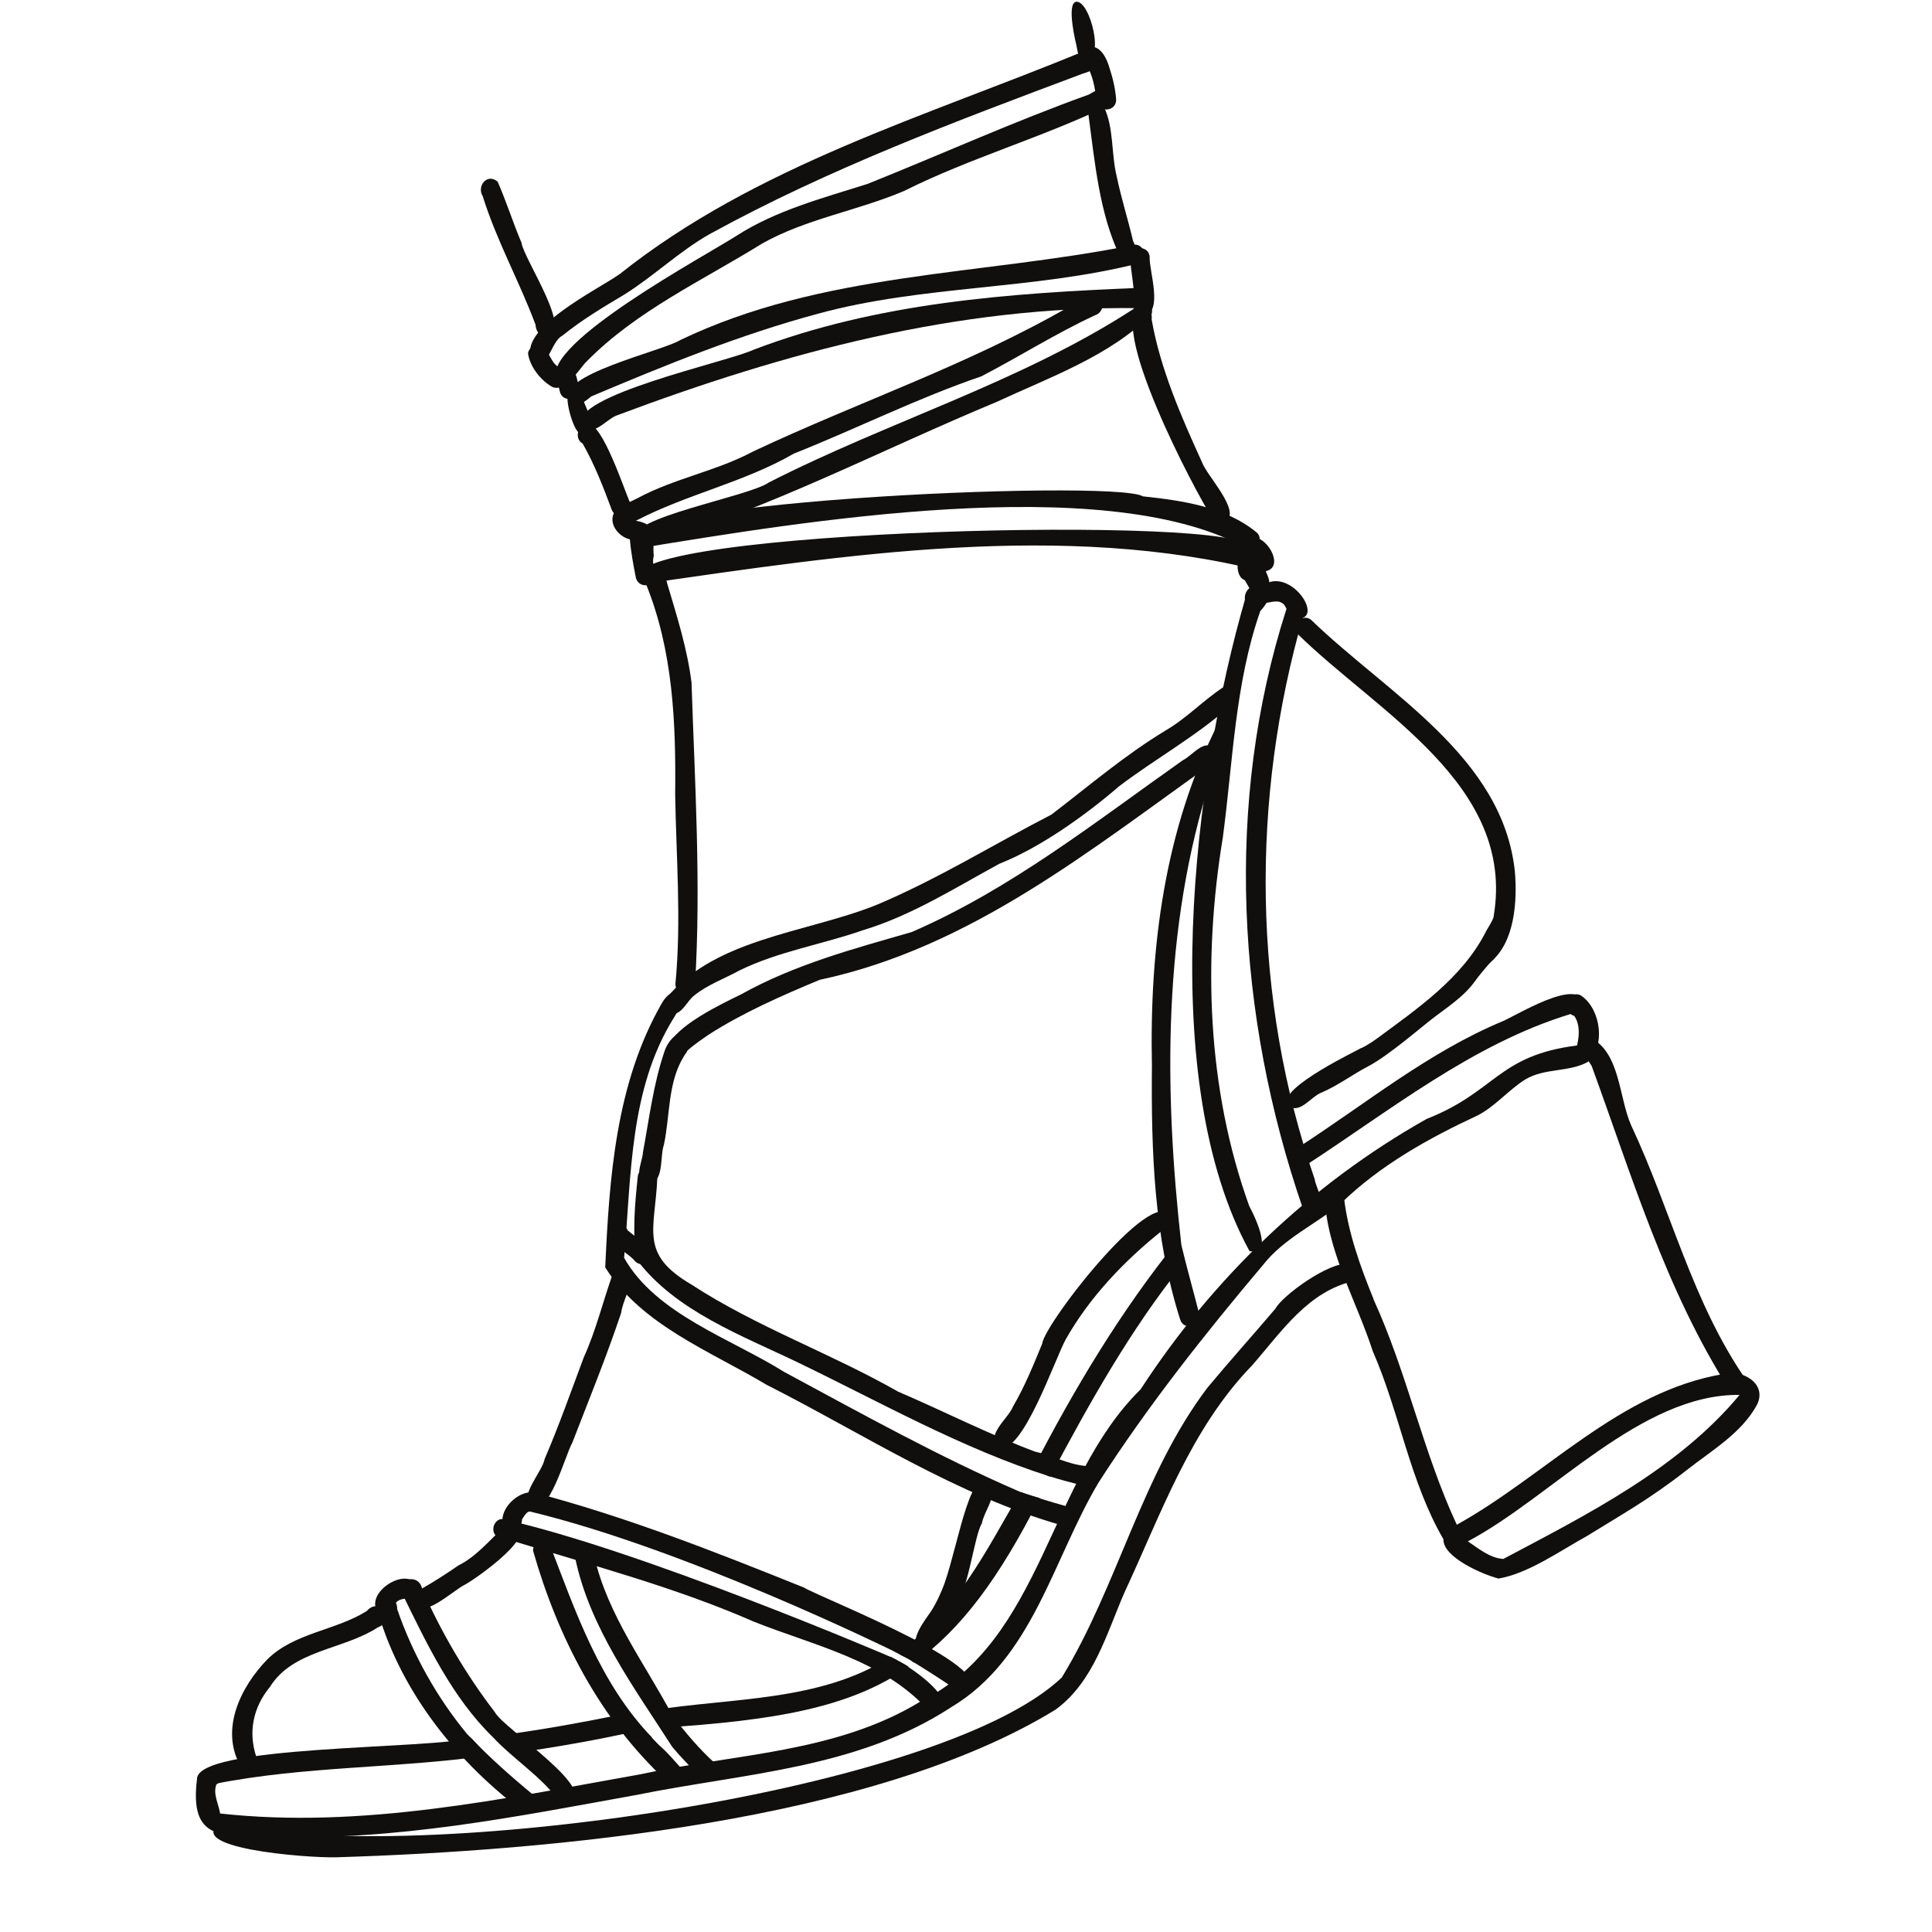 <svg xmlns="http://www.w3.org/2000/svg" xmlns:xlink="http://www.w3.org/1999/xlink" width="40" zoomAndPan="magnify" viewBox="0 0 30 30" height="40" preserveAspectRatio="xMidYMid meet" version="1.0"><defs><clipPath id="1c6b346589"><path d="M 20 18 L 27.449 18 L 27.449 25 L 20 25 Z M 20 18 " clip-rule="nonzero"/></clipPath><clipPath id="35393e8553"><path d="M 24 16 L 27.449 16 L 27.449 22 L 24 22 Z M 24 16 " clip-rule="nonzero"/></clipPath></defs><path fill="#100f0d" d="M 3.062 27.645 C 2.961 27.086 6.73 27.168 7.312 26.984 C 7.406 27.078 7.473 27.168 7.566 27.262 C 6.16 27.461 4.734 27.422 3.34 27.699 C 3.246 27.734 3.113 27.766 3.062 27.645 " fill-opacity="1" fill-rule="nonzero"/><path fill="#100f0d" d="M 7.93 27.207 C 7.852 27.125 7.785 27.031 7.707 26.953 C 8.387 26.867 9.062 26.742 9.734 26.605 C 9.789 26.699 9.852 26.789 9.926 26.871 C 9.273 27.02 8.613 27.133 7.953 27.227 C 7.945 27.219 7.938 27.211 7.93 27.207 " fill-opacity="1" fill-rule="nonzero"/><path fill="#100f0d" d="M 10.277 26.816 C 10.219 26.734 10.168 26.648 10.121 26.559 C 11.352 26.359 12.738 26.43 13.828 25.727 C 13.832 25.727 13.832 25.73 13.836 25.73 C 13.836 25.73 13.84 25.73 13.84 25.73 C 13.867 25.75 13.898 25.758 13.926 25.777 C 13.926 25.777 13.93 25.777 13.93 25.777 C 13.93 25.777 13.93 25.777 13.926 25.777 C 13.93 25.777 13.93 25.781 13.934 25.781 C 13.93 25.781 13.93 25.781 13.93 25.781 C 13.984 25.812 14.043 25.836 14.094 25.871 C 14.094 25.871 14.09 25.867 14.09 25.867 C 14.094 25.871 14.102 25.879 14.109 25.883 C 13.195 26.527 12 26.715 10.285 26.828 C 10.285 26.824 10.281 26.82 10.277 26.816 " fill-opacity="1" fill-rule="nonzero"/><path fill="#100f0d" d="M 14.195 25.816 C 14.18 25.809 14.168 25.801 14.152 25.789 C 14.156 25.793 14.156 25.793 14.16 25.793 C 14.105 25.754 14.039 25.727 13.98 25.695 C 13.98 25.695 13.977 25.691 13.977 25.691 C 13.977 25.691 13.977 25.691 13.98 25.695 C 13.977 25.691 13.977 25.691 13.977 25.691 C 13.977 25.691 13.973 25.691 13.973 25.688 C 13.973 25.691 13.977 25.691 13.977 25.691 C 13.961 25.68 13.941 25.672 13.922 25.664 C 14.824 25.086 15.32 24.066 15.844 23.168 C 15.941 23.203 16.043 23.234 16.145 23.262 C 15.52 24.496 14.93 25.297 14.199 25.82 C 14.199 25.82 14.195 25.82 14.195 25.816 " fill-opacity="1" fill-rule="nonzero"/><path fill="#100f0d" d="M 13.902 25.766 C 13.898 25.766 13.898 25.762 13.895 25.762 C 13.898 25.762 13.898 25.766 13.902 25.766 " fill-opacity="1" fill-rule="nonzero"/><path fill="#100f0d" d="M 16.27 22.918 C 16.273 22.918 16.277 22.922 16.281 22.922 C 16.203 22.875 16.113 22.859 16.035 22.816 C 16.68 21.566 17.402 20.359 18.285 19.266 C 18.309 19.387 18.344 19.512 18.367 19.633 C 17.559 20.637 16.91 21.797 16.309 22.93 C 16.297 22.926 16.281 22.922 16.27 22.918 " fill-opacity="1" fill-rule="nonzero"/><path fill="#100f0d" d="M 20.207 18.023 C 20.188 17.961 20.18 17.887 20.141 17.828 C 21.199 17.148 22.172 16.34 23.34 15.855 C 23.629 15.723 24.688 15.07 24.598 15.719 C 24.547 15.789 24.457 15.797 24.387 15.746 C 22.859 16.211 21.57 17.258 20.242 18.117 C 20.23 18.086 20.219 18.055 20.207 18.023 " fill-opacity="1" fill-rule="nonzero"/><path fill="#100f0d" d="M 20.664 17.703 C 20.668 17.703 20.668 17.699 20.672 17.699 C 20.668 17.703 20.664 17.707 20.656 17.707 C 20.66 17.707 20.664 17.707 20.664 17.703 " fill-opacity="1" fill-rule="nonzero"/><path fill="#100f0d" d="M 20.676 17.695 C 20.676 17.695 20.676 17.695 20.68 17.695 C 20.676 17.695 20.676 17.699 20.672 17.699 C 20.672 17.699 20.676 17.695 20.676 17.695 " fill-opacity="1" fill-rule="nonzero"/><path fill="#100f0d" d="M 4.219 28.52 C 3.43 28.512 2.941 28.578 3.059 27.625 C 3.082 27.418 3.605 27.531 3.359 27.711 C 3.305 27.859 3.395 28.012 3.418 28.16 C 5.613 28.402 7.797 27.934 9.945 27.551 C 11.418 27.23 12.984 27.223 14.305 26.414 C 16.195 25.465 16.277 22.984 17.711 21.574 C 18.836 19.844 20.348 18.391 22.152 17.375 C 23.234 16.949 23.254 16.391 24.488 16.234 C 24.531 16.062 24.539 15.832 24.383 15.711 C 24.223 15.598 24.418 15.348 24.57 15.473 C 24.859 15.688 24.934 16.25 24.652 16.492 C 24.355 16.652 23.984 16.582 23.684 16.762 C 23.422 16.926 23.223 17.176 22.945 17.32 C 22.18 17.676 21.43 18.094 20.82 18.688 C 20.426 19.016 19.938 19.227 19.613 19.641 C 18.703 20.719 17.82 21.836 17.059 23.02 C 16.348 24.211 16.039 25.754 14.766 26.512 C 13.305 27.465 11.547 27.535 9.887 27.871 C 8.008 28.211 6.145 28.586 4.219 28.52 " fill-opacity="1" fill-rule="nonzero"/><g clip-path="url(#1c6b346589)"><path fill="#100f0d" d="M 22.414 23.902 C 21.891 23.004 21.734 21.934 21.316 20.98 C 21.059 20.188 20.59 19.395 20.57 18.559 C 20.629 18.406 20.875 18.441 20.871 18.609 C 20.934 19.141 21.125 19.676 21.332 20.18 C 21.328 20.176 21.328 20.172 21.324 20.168 C 21.848 21.309 22.094 22.543 22.621 23.676 C 23.996 22.914 25.148 21.609 26.758 21.336 C 27.055 21.254 27.449 21.488 27.281 21.816 C 27.043 22.254 26.578 22.523 26.191 22.828 C 25.613 23.281 25.176 23.52 24.648 23.848 C 24.223 24.082 23.738 24.43 23.27 24.512 C 23.023 24.449 22.402 24.18 22.414 23.902 Z M 22.793 23.934 C 22.961 24.047 23.137 24.195 23.344 24.207 C 24.648 23.516 26.062 22.805 27.012 21.66 C 25.484 21.641 24.094 23.246 22.793 23.934 " fill-opacity="1" fill-rule="nonzero"/></g><g clip-path="url(#35393e8553)"><path fill="#100f0d" d="M 26.852 21.578 C 25.867 20.035 25.336 18.25 24.715 16.551 C 24.629 16.414 24.414 16.16 24.703 16.117 C 25.16 16.352 25.137 17.043 25.328 17.473 C 25.945 18.785 26.277 20.223 27.113 21.426 C 27.215 21.59 26.949 21.746 26.852 21.578 " fill-opacity="1" fill-rule="nonzero"/></g><path fill="#100f0d" d="M 3.457 28.285 C 6.031 29.02 14.555 27.895 16.488 26.047 C 17.359 24.621 17.727 22.898 18.75 21.547 C 19.094 21.133 19.457 20.73 19.805 20.32 C 19.914 20.117 20.641 19.586 20.945 19.625 C 20.977 19.711 21.008 19.801 21.039 19.887 C 20.312 20.047 19.906 20.672 19.445 21.199 C 18.488 22.184 18.031 23.504 17.461 24.727 C 17.18 25.371 16.984 26.113 16.391 26.547 C 13.551 28.289 8.547 28.738 5.219 28.84 C 4.754 28.852 2.77 28.695 3.457 28.285 " fill-opacity="1" fill-rule="nonzero"/><path fill="#100f0d" d="M 20.227 18.754 C 19.203 15.777 19.012 12.465 19.973 9.465 C 20.055 9.359 20.242 9.426 20.238 9.562 C 19.418 12.402 19.445 15.504 20.414 18.309 C 20.441 18.48 20.645 18.766 20.414 18.859 C 20.336 18.879 20.246 18.836 20.227 18.754 " fill-opacity="1" fill-rule="nonzero"/><path fill="#100f0d" d="M 19.402 19.426 C 17.957 16.793 18.523 12.098 19.34 9.281 C 19.586 8.816 19.918 9.117 19.57 9.488 C 19.176 10.613 19.145 11.832 18.988 13.004 C 18.676 14.898 18.742 16.91 19.398 18.727 C 19.531 18.977 19.762 19.512 19.402 19.426 " fill-opacity="1" fill-rule="nonzero"/><path fill="#100f0d" d="M 18.324 20.484 C 17.918 19.207 17.875 17.875 17.887 16.551 C 17.848 14.727 18.082 12.871 18.918 11.23 C 18.926 11.215 18.945 11.191 18.965 11.203 C 19.105 11.383 18.852 11.867 18.805 12.078 C 18.051 14.41 18.074 16.926 18.344 19.332 C 18.43 19.695 18.531 20.043 18.621 20.402 C 18.664 20.598 18.379 20.676 18.324 20.484 " fill-opacity="1" fill-rule="nonzero"/><path fill="#100f0d" d="M 10.379 16.262 C 10.457 15.941 11.211 15.586 11.512 15.438 C 12.34 14.977 13.25 14.734 14.156 14.473 C 15.691 13.809 17.016 12.758 18.367 11.805 C 18.52 11.73 18.703 11.457 18.871 11.629 C 18.922 11.691 18.914 11.793 18.844 11.84 C 16.938 13.191 15.074 14.715 12.727 15.215 C 12.137 15.461 11.539 15.723 11.004 16.066 C 10.891 16.145 10.773 16.223 10.672 16.316 C 10.617 16.465 10.371 16.426 10.379 16.262 " fill-opacity="1" fill-rule="nonzero"/><path fill="#100f0d" d="M 10.277 15.594 C 11.008 14.57 12.516 14.496 13.621 14.047 C 14.566 13.648 15.426 13.113 16.328 12.648 C 16.91 12.203 17.469 11.723 18.098 11.344 C 18.098 11.344 18.094 11.348 18.09 11.348 C 18.418 11.16 18.68 10.879 18.988 10.676 C 19.18 10.598 19.289 10.891 19.098 10.965 C 18.566 11.438 17.941 11.781 17.375 12.211 C 16.832 12.68 16.129 13.172 15.523 13.41 C 14.832 13.785 14.16 14.215 13.398 14.445 C 12.758 14.668 12.086 14.773 11.48 15.07 C 11.246 15.199 10.988 15.289 10.781 15.457 C 10.668 15.543 10.613 15.715 10.465 15.746 C 10.371 15.762 10.273 15.695 10.277 15.594 " fill-opacity="1" fill-rule="nonzero"/><path fill="#100f0d" d="M 10.055 18.383 C 9.816 18.328 9.977 18.047 9.984 17.891 C 10.082 17.363 10.145 16.836 10.316 16.332 C 10.438 15.941 10.969 15.844 10.617 16.406 C 10.367 16.812 10.406 17.32 10.309 17.777 C 10.242 17.961 10.32 18.379 10.055 18.383 " fill-opacity="1" fill-rule="nonzero"/><path fill="#100f0d" d="M 16.477 23.68 L 16.484 23.684 C 14.852 23.219 13.402 22.262 11.898 21.5 C 11.023 20.977 9.957 20.574 9.398 19.68 C 9.461 18.289 9.562 16.82 10.277 15.578 C 10.426 15.305 10.793 15.277 10.465 15.801 C 9.77 16.914 9.805 18.262 9.691 19.531 C 10.184 20.406 11.348 20.785 12.18 21.305 C 13.383 21.953 14.582 22.621 15.836 23.164 C 16.07 23.246 16.312 23.32 16.551 23.387 C 16.742 23.438 16.652 23.734 16.477 23.68 " fill-opacity="1" fill-rule="nonzero"/><path fill="#100f0d" d="M 16.801 23.062 C 16.625 23.02 16.449 22.973 16.277 22.918 C 16.281 22.918 16.285 22.922 16.289 22.922 C 14.938 22.492 13.676 21.777 12.406 21.164 C 11.523 20.738 10.488 20.359 9.887 19.559 C 9.816 19.145 9.859 18.699 9.902 18.281 C 9.91 18.09 10.207 18.094 10.207 18.289 C 10.172 19.102 9.922 19.469 10.734 19.945 C 11.746 20.605 12.898 21.012 13.945 21.609 C 14.656 21.914 15.344 22.266 16.066 22.539 C 16.332 22.598 16.574 22.734 16.844 22.762 C 17.043 22.789 16.988 23.094 16.801 23.062 " fill-opacity="1" fill-rule="nonzero"/><path fill="#100f0d" d="M 14.832 26.227 C 14.609 26.074 14.383 25.93 14.152 25.789 C 14.156 25.793 14.156 25.793 14.16 25.793 C 14.105 25.754 14.039 25.727 13.98 25.695 C 13.98 25.691 13.977 25.691 13.977 25.691 C 13.977 25.691 13.977 25.691 13.98 25.695 C 13.977 25.691 13.977 25.691 13.977 25.691 C 13.977 25.691 13.973 25.691 13.973 25.688 C 13.973 25.691 13.977 25.691 13.977 25.691 C 13.957 25.68 13.938 25.672 13.918 25.66 C 13.918 25.664 13.918 25.664 13.918 25.664 C 13.91 25.66 13.898 25.652 13.891 25.648 C 13.891 25.648 13.891 25.648 13.895 25.648 C 13.883 25.645 13.875 25.641 13.863 25.633 C 13.828 25.617 10.668 24.059 8.238 23.473 C 8.18 23.457 8.137 23.551 8.105 23.594 C 8.113 23.793 7.797 23.797 7.801 23.598 C 7.809 23.379 8.059 23.156 8.277 23.172 C 9.711 23.547 11.109 24.098 12.484 24.652 C 12.762 24.82 15.746 25.98 14.945 26.285 C 14.902 26.285 14.863 26.27 14.832 26.227 " fill-opacity="1" fill-rule="nonzero"/><path fill="#100f0d" d="M 14.398 26.539 C 13.688 25.77 12.641 25.555 11.703 25.18 C 10.488 24.648 9.207 24.312 7.945 23.922 C 7.832 23.887 7.66 23.902 7.66 23.742 C 7.66 23.66 7.73 23.574 7.812 23.59 C 9.926 24.059 13.793 25.711 13.832 25.73 C 13.832 25.73 13.832 25.73 13.836 25.73 C 13.836 25.73 13.836 25.73 13.836 25.734 C 13.836 25.734 13.836 25.73 13.836 25.73 C 13.863 25.75 13.891 25.758 13.918 25.773 C 13.918 25.773 13.922 25.777 13.922 25.777 C 13.922 25.777 13.922 25.777 13.918 25.773 C 13.922 25.777 13.922 25.777 13.926 25.777 L 13.922 25.777 C 13.922 25.777 13.922 25.777 13.926 25.777 C 13.922 25.777 13.922 25.777 13.922 25.777 C 13.926 25.777 13.926 25.781 13.93 25.781 C 13.926 25.781 13.926 25.781 13.926 25.777 C 14.293 25.98 14.785 26.379 14.613 26.539 C 14.559 26.594 14.457 26.598 14.398 26.539 " fill-opacity="1" fill-rule="nonzero"/><path fill="#100f0d" d="M 13.898 25.766 C 13.898 25.762 13.895 25.762 13.895 25.762 C 13.898 25.762 13.898 25.766 13.902 25.766 C 13.898 25.766 13.898 25.766 13.898 25.766 " fill-opacity="1" fill-rule="nonzero"/><path fill="#100f0d" d="M 10.355 27.66 C 9.316 26.699 8.66 25.422 8.277 24.078 C 8.273 23.957 8.43 23.875 8.527 23.957 C 8.934 25.016 9.309 26.133 10.125 26.98 C 10.121 26.98 10.121 26.98 10.117 26.977 C 10.156 27.016 10.195 27.062 10.238 27.102 C 10.379 27.227 10.461 27.328 10.57 27.449 C 10.715 27.59 10.484 27.801 10.355 27.66 " fill-opacity="1" fill-rule="nonzero"/><path fill="#100f0d" d="M 10.918 27.621 C 10.746 27.469 10.586 27.301 10.438 27.125 C 9.852 26.211 9.152 25.27 8.93 24.184 C 8.949 24.02 9.199 24.012 9.23 24.176 C 9.438 25.082 10.016 25.836 10.445 26.645 C 10.656 26.918 10.855 27.156 11.105 27.383 C 11.27 27.508 11.062 27.742 10.918 27.621 " fill-opacity="1" fill-rule="nonzero"/><path fill="#100f0d" d="M 8.066 28.086 C 7.027 27.289 6.18 26.195 5.84 24.93 C 5.871 24.684 6.176 24.77 6.168 24.988 C 6.406 25.68 6.781 26.355 7.25 26.922 C 7.246 26.922 7.246 26.918 7.246 26.918 C 7.25 26.926 7.258 26.93 7.262 26.938 C 7.262 26.934 7.258 26.934 7.258 26.93 C 7.266 26.938 7.27 26.945 7.277 26.949 C 7.273 26.949 7.273 26.945 7.273 26.945 C 7.586 27.277 7.93 27.582 8.281 27.871 C 8.426 28.012 8.195 28.227 8.066 28.086 " fill-opacity="1" fill-rule="nonzero"/><path fill="#100f0d" d="M 8.684 27.969 C 8.398 27.578 7.98 27.324 7.656 26.977 C 7.02 26.359 6.625 25.52 6.242 24.738 C 6.156 24.496 6.516 24.43 6.555 24.676 C 6.855 25.352 7.234 26 7.684 26.586 C 7.812 26.84 9.418 27.863 8.785 28.012 C 8.75 28.012 8.715 28 8.684 27.969 " fill-opacity="1" fill-rule="nonzero"/><path fill="#100f0d" d="M 5.84 24.988 C 5.715 24.66 6.406 24.297 6.48 24.672 C 6.48 24.887 6.207 24.762 6.137 24.906 C 6.203 25.121 5.883 25.211 5.84 24.988 " fill-opacity="1" fill-rule="nonzero"/><path fill="#100f0d" d="M 20.074 9.602 C 19.988 9.547 19.992 9.434 19.918 9.367 C 19.922 9.375 19.926 9.379 19.93 9.383 C 19.852 9.301 19.723 9.359 19.621 9.367 C 19.34 9.66 19.113 9.047 19.68 9.051 C 20.109 8.867 20.605 9.691 20.074 9.602 " fill-opacity="1" fill-rule="nonzero"/><path fill="#100f0d" d="M 9.031 6.605 C 8.828 6.145 11.312 5.617 11.703 5.43 C 13.633 4.695 15.676 4.551 17.723 4.469 C 17.984 4.469 17.926 4.805 17.676 4.785 C 14.871 4.746 12.184 5.473 9.582 6.449 C 9.41 6.508 9.195 6.816 9.031 6.605 " fill-opacity="1" fill-rule="nonzero"/><path fill="#100f0d" d="M 8.844 6.223 C 8.598 5.828 10.285 5.453 10.562 5.281 C 12.758 4.227 15.219 4.277 17.562 3.812 C 17.73 3.734 17.867 3.996 17.695 4.086 C 16.059 4.504 14.332 4.426 12.703 4.871 C 11.496 5.195 10.324 5.672 9.18 6.156 C 9.086 6.234 8.949 6.352 8.844 6.223 Z M 17.5 3.867 C 17.512 3.848 17.523 3.836 17.539 3.824 C 17.523 3.836 17.508 3.848 17.5 3.867 " fill-opacity="1" fill-rule="nonzero"/><path fill="#100f0d" d="M 8.641 5.891 C 8.406 5.336 10.965 3.965 11.438 3.66 C 12.059 3.262 12.773 3.078 13.473 2.855 C 14.621 2.395 15.742 1.887 16.906 1.469 C 17 1.418 17.109 1.332 17.207 1.43 C 17.266 1.488 17.262 1.582 17.207 1.641 C 16.18 2.137 15.062 2.453 14.039 2.965 C 13.316 3.273 12.523 3.395 11.836 3.781 C 10.91 4.355 9.887 4.824 9.117 5.605 C 8.988 5.723 8.844 6.047 8.641 5.891 " fill-opacity="1" fill-rule="nonzero"/><path fill="#100f0d" d="M 16.828 0.797 C 17.121 0.68 17.309 1 16.809 1.145 C 14.84 1.883 12.867 2.621 11.023 3.633 C 10.547 3.902 10.152 4.289 9.688 4.578 C 9.359 4.773 9.027 4.973 8.734 5.211 C 8.543 5.309 8.535 5.746 8.27 5.598 C 7.988 5.121 9.293 4.492 9.625 4.254 C 11.73 2.578 14.371 1.809 16.828 0.797 " fill-opacity="1" fill-rule="nonzero"/><path fill="#100f0d" d="M 19.301 8.484 C 17.105 7.316 12.406 8.109 9.953 8.508 C 8.805 7.805 17.301 7.43 17.746 7.707 C 18.359 7.773 19.027 7.867 19.516 8.27 C 19.656 8.406 19.441 8.625 19.301 8.484 " fill-opacity="1" fill-rule="nonzero"/><path fill="#100f0d" d="M 9.992 9.066 C 8.918 8.258 18.863 7.988 19.336 8.453 C 19.512 8.074 20.055 8.828 19.621 8.875 C 16.516 8.086 13.125 8.617 9.992 9.066 " fill-opacity="1" fill-rule="nonzero"/><path fill="#100f0d" d="M 9.887 8.367 C 9.676 8.051 11.633 7.711 11.938 7.492 C 13.797 6.543 15.852 5.934 17.602 4.797 C 17.648 4.617 17.938 4.691 17.883 4.875 C 17.246 5.523 16.297 5.859 15.473 6.242 C 13.676 6.988 11.957 7.898 10.086 8.449 C 10.012 8.484 9.918 8.445 9.887 8.367 " fill-opacity="1" fill-rule="nonzero"/><path fill="#100f0d" d="M 9.875 8.977 C 9.836 8.781 9.797 8.574 9.781 8.375 C 9.594 8.332 9.43 8.113 9.551 7.934 C 9.648 7.844 9.781 7.797 9.895 7.738 C 10.473 7.426 11.125 7.316 11.699 7.008 C 13.379 6.219 15.027 5.672 16.645 4.738 C 17.152 4.391 17.219 4.828 17.004 4.895 C 16.391 5.18 15.832 5.535 15.238 5.844 C 14.25 6.18 13.293 6.66 12.328 7.043 C 11.551 7.492 10.668 7.672 9.875 8.086 C 10.25 8.152 10.121 8.371 10.152 8.633 C 10.102 8.781 10.25 9.02 10.062 9.082 C 9.98 9.105 9.898 9.059 9.875 8.977 " fill-opacity="1" fill-rule="nonzero"/><path fill="#100f0d" d="M 8.582 6.012 C 8.398 5.91 8.23 5.699 8.199 5.488 C 8.215 5.359 8.398 5.309 8.473 5.418 C 8.52 5.492 8.555 5.578 8.609 5.645 C 8.684 5.734 8.844 5.789 8.785 5.934 C 8.75 6.012 8.66 6.039 8.582 6.012 " fill-opacity="1" fill-rule="nonzero"/><path fill="#100f0d" d="M 8.969 6.699 C 8.863 6.586 8.66 5.848 8.996 6.074 C 9.055 6.203 9.105 6.344 9.168 6.473 C 9.234 6.547 9.266 6.633 9.191 6.711 C 9.129 6.773 9.02 6.766 8.969 6.699 " fill-opacity="1" fill-rule="nonzero"/><path fill="#100f0d" d="M 17.023 1.551 C 17.004 1.355 16.965 1.156 16.859 0.984 C 16.695 0.77 17.066 0.504 17.227 1.051 C 17.281 1.215 17.32 1.383 17.332 1.551 C 17.328 1.75 17.027 1.75 17.023 1.551 " fill-opacity="1" fill-rule="nonzero"/><path fill="#100f0d" d="M 17.605 4.734 C 17.625 4.484 17.562 4.246 17.547 4 C 17.547 3.805 17.852 3.801 17.852 4 C 17.844 4.199 18.066 4.867 17.762 4.887 C 17.68 4.887 17.602 4.816 17.605 4.734 " fill-opacity="1" fill-rule="nonzero"/><path fill="#100f0d" d="M 8.453 5.219 C 8.363 5.211 8.32 5.125 8.316 5.043 C 8.066 4.371 7.711 3.738 7.496 3.047 C 7.398 2.887 7.566 2.684 7.727 2.82 C 7.863 3.129 7.965 3.457 8.098 3.77 C 8.133 4.027 8.957 5.227 8.453 5.219 " fill-opacity="1" fill-rule="nonzero"/><path fill="#100f0d" d="M 8.695 6.086 C 8.68 6.02 8.668 5.977 8.656 5.926 C 8.543 5.832 8.629 5.641 8.777 5.664 C 8.945 5.688 8.953 5.875 8.988 6.008 C 9.043 6.195 8.746 6.277 8.695 6.086 " fill-opacity="1" fill-rule="nonzero"/><path fill="#100f0d" d="M 9.5 7.918 C 9.367 7.562 9.234 7.215 9.047 6.887 C 8.91 6.812 8.973 6.582 9.129 6.586 C 9.352 6.562 9.695 7.609 9.781 7.801 C 9.859 7.98 9.578 8.102 9.5 7.918 " fill-opacity="1" fill-rule="nonzero"/><path fill="#100f0d" d="M 10.488 15.277 C 10.582 14.301 10.5 13.316 10.484 12.336 C 10.496 11.223 10.453 10.105 10.027 9.059 C 9.836 8.812 10.262 8.613 10.363 9.07 C 10.512 9.57 10.672 10.074 10.738 10.598 C 10.789 12.152 10.887 13.723 10.793 15.277 C 10.793 15.473 10.484 15.477 10.488 15.277 " fill-opacity="1" fill-rule="nonzero"/><path fill="#100f0d" d="M 8.238 23.383 C 8.051 23.242 8.422 22.852 8.457 22.656 C 8.68 22.137 8.867 21.605 9.066 21.074 C 9.254 20.66 9.359 20.219 9.512 19.789 C 9.559 19.672 9.742 19.668 9.793 19.789 C 9.812 19.988 9.672 20.188 9.645 20.387 C 9.418 21.066 9.145 21.734 8.887 22.402 C 8.777 22.59 8.516 23.598 8.238 23.383 " fill-opacity="1" fill-rule="nonzero"/><path fill="#100f0d" d="M 6.402 24.875 C 6.375 24.773 6.453 24.699 6.543 24.672 C 6.738 24.562 6.93 24.438 7.117 24.309 C 7.391 24.172 7.586 23.934 7.805 23.73 C 7.832 23.68 7.883 23.645 7.941 23.645 C 8.48 23.754 7.391 24.516 7.215 24.609 C 7.035 24.695 6.527 25.191 6.402 24.875 " fill-opacity="1" fill-rule="nonzero"/><path fill="#100f0d" d="M 3.734 27.422 C 3.414 26.855 3.734 26.195 4.152 25.766 C 4.57 25.352 5.211 25.32 5.695 25.016 C 5.891 24.785 6.164 25.16 5.867 25.27 C 5.328 25.621 4.551 25.617 4.191 26.195 C 3.93 26.512 3.852 26.895 3.98 27.281 C 4.004 27.41 3.836 27.508 3.734 27.422 " fill-opacity="1" fill-rule="nonzero"/><path fill="#100f0d" d="M 16.715 0.027 C 16.926 0.012 17.172 0.961 16.84 0.941 C 16.742 0.934 16.734 0.793 16.715 0.707 C 16.715 0.707 16.547 0.039 16.715 0.027 " fill-opacity="1" fill-rule="nonzero"/><path fill="#100f0d" d="M 17.387 3.973 C 17.07 3.312 17 2.512 16.902 1.785 C 16.898 1.668 17.051 1.59 17.145 1.668 C 17.297 1.984 17.254 2.391 17.34 2.738 C 17.41 3.078 17.516 3.406 17.594 3.742 C 17.68 3.879 17.531 4.055 17.387 3.973 " fill-opacity="1" fill-rule="nonzero"/><path fill="#100f0d" d="M 18.824 8.043 C 18.555 7.633 17.145 4.953 17.73 4.738 C 17.848 4.738 17.895 4.855 17.883 4.961 C 18.016 5.727 18.344 6.473 18.664 7.176 C 18.738 7.387 19.281 7.941 19.031 8.098 C 18.961 8.137 18.859 8.117 18.824 8.043 " fill-opacity="1" fill-rule="nonzero"/><path fill="#100f0d" d="M 19.449 9.207 C 19.406 9.145 19.367 9.074 19.328 9.008 C 19.152 8.945 19.199 8.535 19.375 8.547 C 19.504 8.582 19.66 8.828 19.707 9.012 C 19.73 9.223 19.547 9.363 19.449 9.207 " fill-opacity="1" fill-rule="nonzero"/><path fill="#100f0d" d="M 23.031 15 C 23.016 14.887 23 14.777 22.98 14.664 C 23.227 14.445 23.512 14.68 23.035 15.035 C 23.035 15.023 23.035 15.012 23.031 15 " fill-opacity="1" fill-rule="nonzero"/><path fill="#100f0d" d="M 15.527 22.484 C 15.266 22.312 15.66 22.027 15.73 21.84 C 15.914 21.527 16.047 21.195 16.184 20.863 C 16.215 20.551 18.023 18.227 18.195 18.949 C 18.195 19.027 18.133 19.09 18.059 19.098 C 17.465 19.57 16.918 20.141 16.547 20.801 C 16.383 21.098 15.887 22.559 15.527 22.484 " fill-opacity="1" fill-rule="nonzero"/><path fill="#100f0d" d="M 15.406 23.105 C 15.086 22.617 14.898 23.922 14.668 24.582 C 14.625 24.707 14.535 24.902 14.457 25.02 C 14.352 25.176 14.125 25.445 14.246 25.648 C 14.375 25.832 14.656 25.289 14.816 24.969 C 15.035 24.727 15.125 23.852 15.246 23.656 C 15.281 23.473 15.441 23.293 15.406 23.105 " fill-opacity="1" fill-rule="nonzero"/><path fill="#100f0d" d="M 9.863 19.586 C 9.75 19.438 9.332 19.273 9.5 19.055 C 9.574 18.98 9.711 19.008 9.746 19.105 C 9.855 19.195 9.98 19.281 10.078 19.371 C 10.219 19.508 10 19.723 9.863 19.586 " fill-opacity="1" fill-rule="nonzero"/><path fill="#100f0d" d="M 23.523 13.535 C 23.336 11.746 21.543 10.773 20.359 9.625 C 20.223 9.516 20.039 9.703 20.145 9.84 C 21.391 11.066 23.531 12.184 23.195 14.219 C 23.199 14.273 23.082 14.438 23.066 14.48 C 22.699 15.191 22.012 15.66 21.383 16.125 C 21.273 16.207 21.137 16.281 21.137 16.273 C 21.125 16.289 19.84 16.891 19.988 17.152 C 20.172 17.332 20.355 17.02 20.531 16.961 C 20.789 16.848 21.008 16.68 21.25 16.555 C 21.555 16.395 22.066 15.953 22.203 15.848 C 22.441 15.66 22.719 15.492 22.902 15.238 C 22.973 15.137 23.062 15.039 23.145 14.938 C 23.52 14.633 23.562 13.996 23.523 13.535 " fill-opacity="1" fill-rule="nonzero"/></svg>